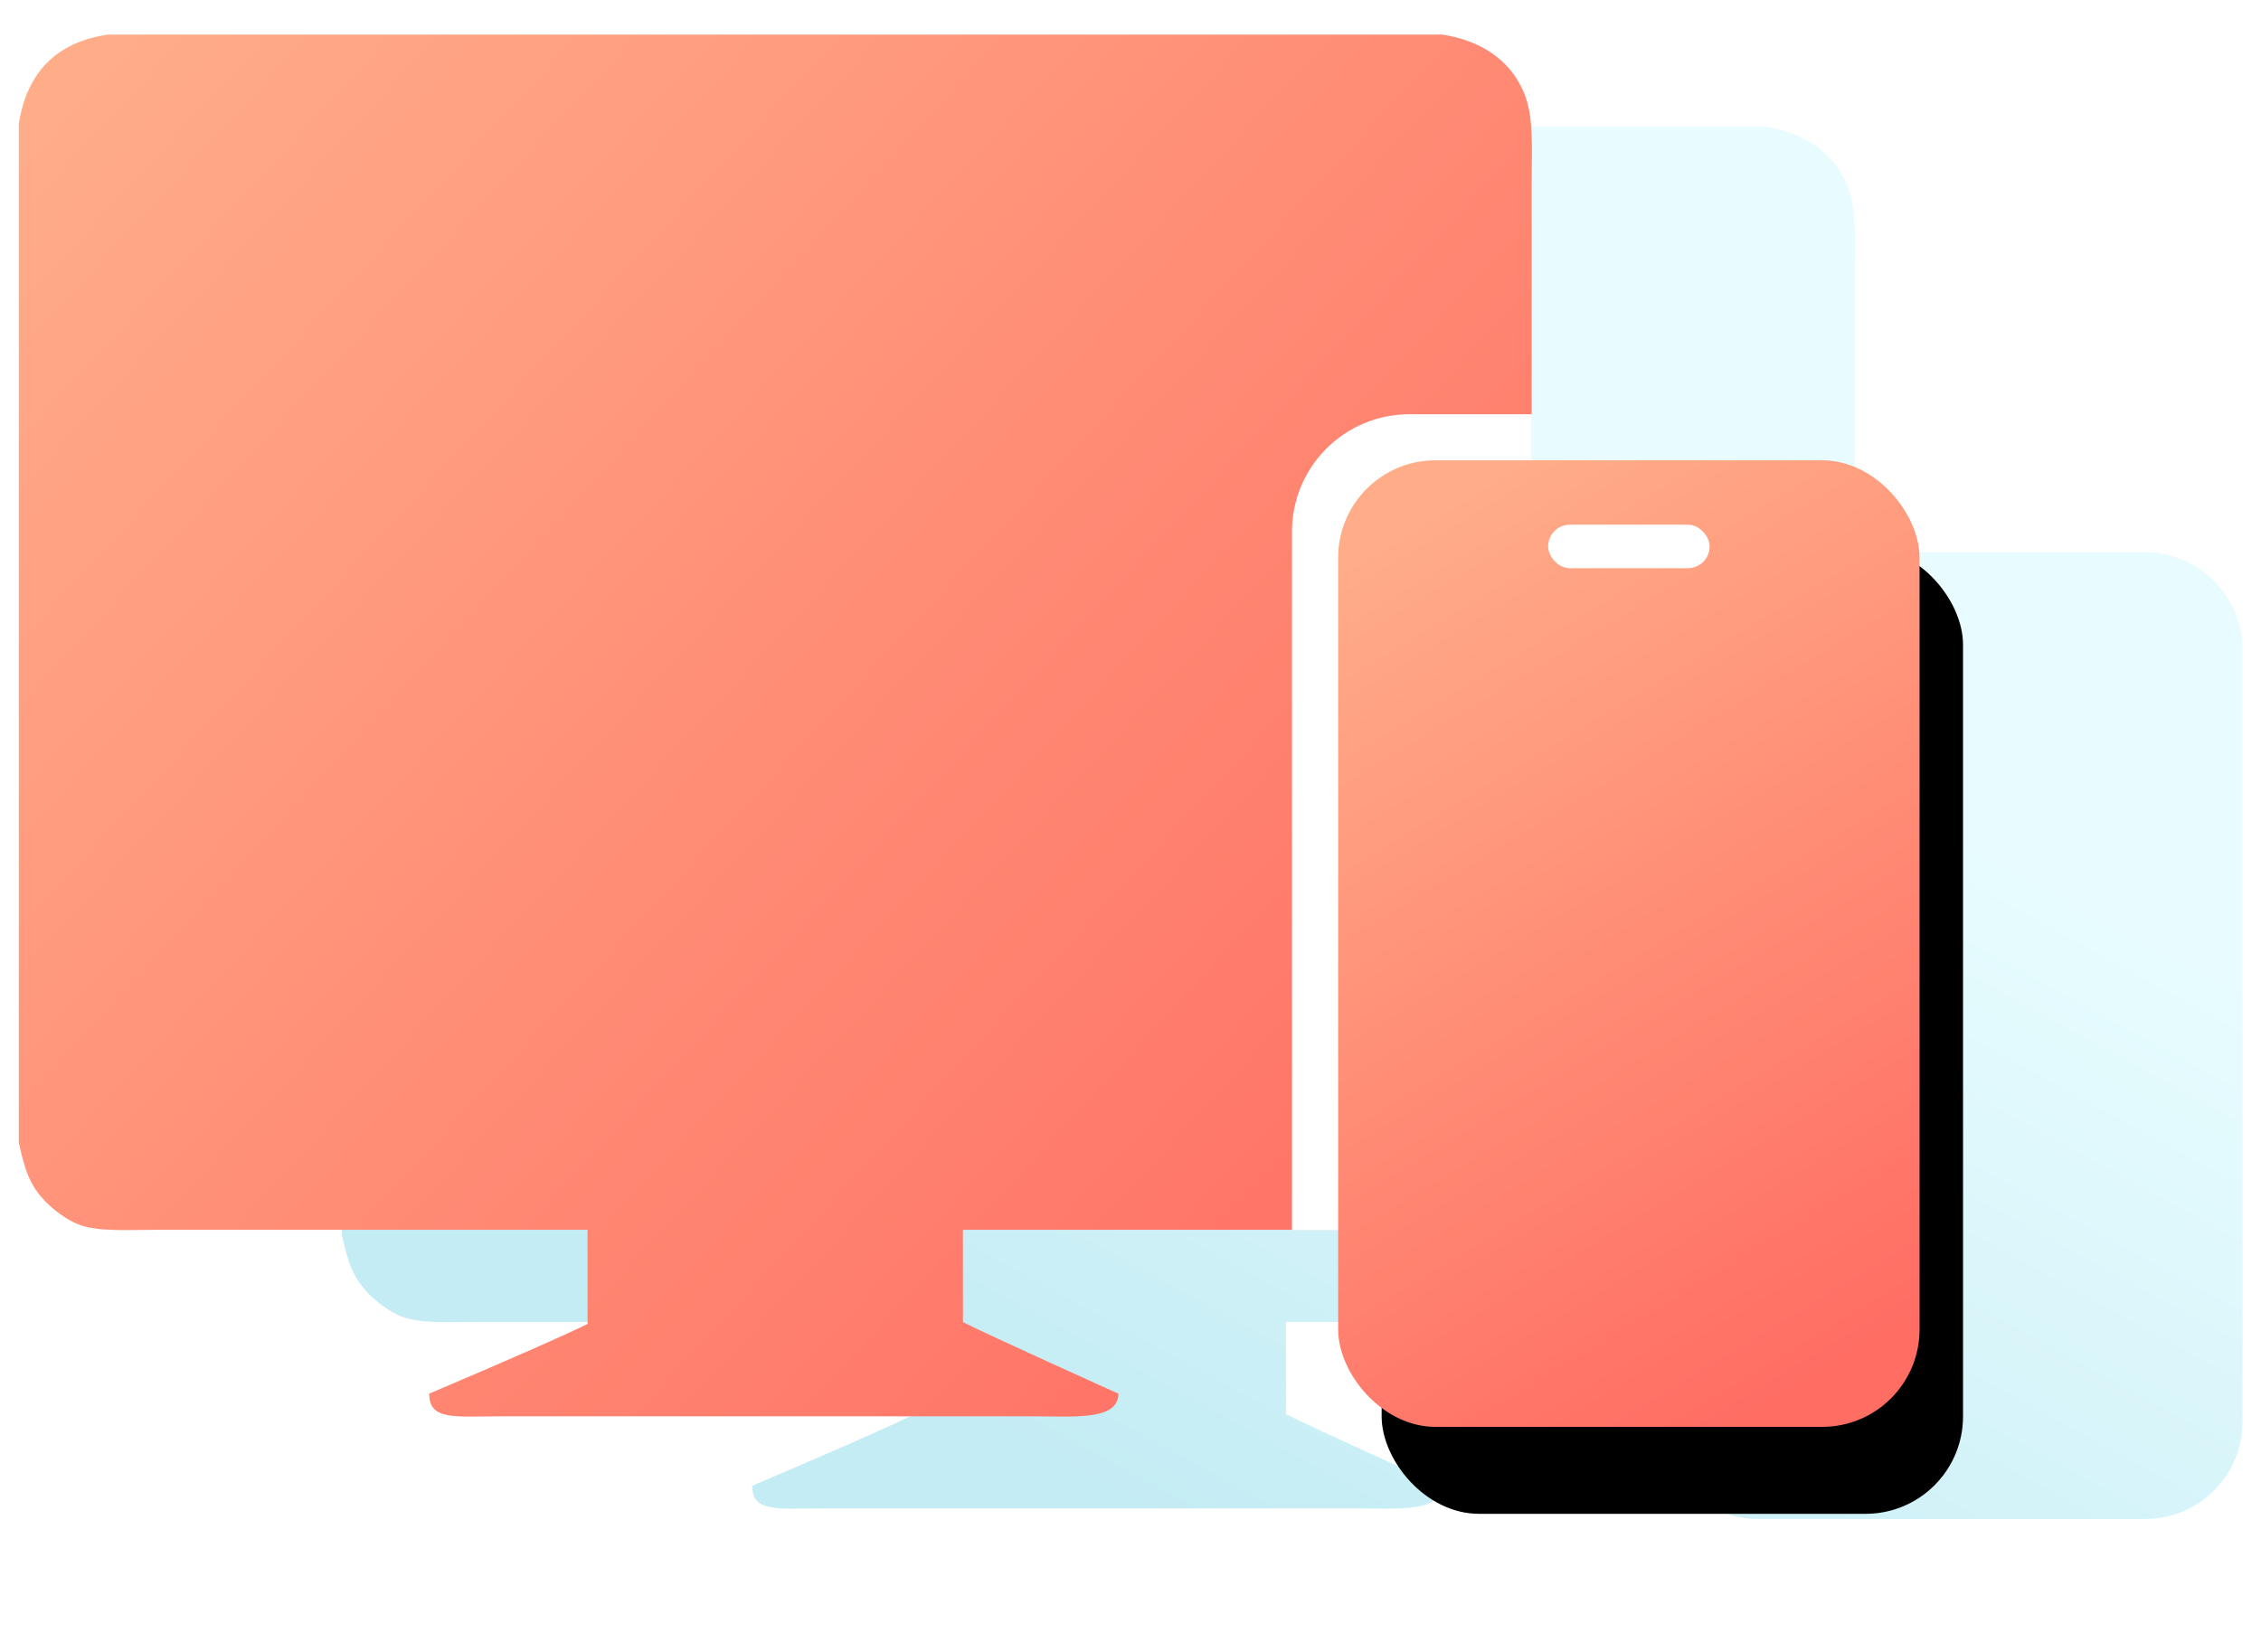 <?xml version="1.0" encoding="UTF-8"?>
<svg width="52px" height="38px" viewBox="0 0 52 38" version="1.1" xmlns="http://www.w3.org/2000/svg" xmlns:xlink="http://www.w3.org/1999/xlink">
    <!-- Generator: Sketch 59 (86127) - https://sketch.com -->
    <title>设备</title>
    <desc>Created with Sketch.</desc>
    <defs>
        <linearGradient x1="47.617%" y1="23.159%" x2="8.569%" y2="74.625%" id="linearGradient-1">
            <stop stop-color="#D1FAFF" offset="0%"></stop>
            <stop stop-color="#8ADAEA" offset="100%"></stop>
        </linearGradient>
        <linearGradient x1="0%" y1="8.269%" x2="100%" y2="91.731%" id="linearGradient-2">
            <stop stop-color="#FFAC88" offset="0%"></stop>
            <stop stop-color="#FF6D63" offset="100%"></stop>
        </linearGradient>
        <linearGradient x1="31.918%" y1="0%" x2="68.082%" y2="100%" id="linearGradient-3">
            <stop stop-color="#FFAC88" offset="0%"></stop>
            <stop stop-color="#FF6D63" offset="100%"></stop>
        </linearGradient>
        <rect id="path-4" x="0" y="0" width="13.371" height="22.235" rx="2.24"></rect>
        <filter x="-33.7%" y="-15.7%" width="182.3%" height="149.5%" filterUnits="objectBoundingBox" id="filter-5">
            <feOffset dx="1" dy="2" in="SourceAlpha" result="shadowOffsetOuter1"></feOffset>
            <feGaussianBlur stdDeviation="1.5" in="shadowOffsetOuter1" result="shadowBlurOuter1"></feGaussianBlur>
            <feColorMatrix values="0 0 0 0 0.149   0 0 0 0 0.067   0 0 0 0 0.039  0 0 0 0.103 0" type="matrix" in="shadowBlurOuter1"></feColorMatrix>
        </filter>
    </defs>
    <g id="Page-1" stroke="none" stroke-width="1" fill="none" fill-rule="evenodd">
        <g id="ReiBoot-iOS" transform="translate(-1423, -4770)">
            <g id="编组-13备份" transform="translate(360, 4557)">
                <g id="Group-11" transform="translate(0, 152)">
                    <g id="Group-11-Copy-6" transform="translate(979, 0)">
                        <g id="设备" transform="translate(84, 61)">
                            <g id="设备备份" transform="translate(7.429, 2.118)" fill="url(#linearGradient-1)" fill-opacity="0.5" fill-rule="nonzero">
                                <path d="M33.178,0.796 C34.048,0.933 34.737,1.372 35.053,2.144 C35.278,2.693 35.227,3.39 35.227,4.145 L35.226,9.529 L35.232,9.529 L35.231,10.588 L41.907,10.588 C43.144,10.588 44.147,11.591 44.147,12.828 L44.147,30.584 C44.147,31.821 43.144,32.824 41.907,32.824 L33.016,32.824 C31.778,32.824 30.776,31.821 30.776,30.584 L30.775,28.296 L29.714,28.296 L29.713,28.29 L22.146,28.29 L22.147,30.412 C22.692,30.696 25.722,32.059 25.722,32.059 C25.722,32.684 24.689,32.58 23.747,32.58 L11.551,32.58 C10.452,32.58 9.871,32.684 9.871,32.059 C11.794,31.241 13.008,30.706 13.513,30.455 L13.512,28.29 L3.573,28.29 C2.91,28.29 2.237,28.34 1.785,28.159 C1.539,28.06 1.242,27.841 1.044,27.637 C0.666,27.247 0.568,26.883 0.433,26.289 L0.433,2.841 C0.623,1.667 1.291,0.971 2.482,0.796 L33.178,0.796 Z" id="形状结合"></path>
                            </g>
                            <path d="M33.178,0.796 C34.048,0.933 34.737,1.372 35.053,2.144 C35.278,2.693 35.227,3.39 35.227,4.145 L35.227,28.29 L35.227,28.29 L22.146,28.29 L22.147,30.412 L22.147,30.412 C22.692,30.696 25.722,32.059 25.722,32.059 C25.722,32.684 24.689,32.58 23.747,32.58 L11.551,32.58 L11.551,32.58 C10.452,32.58 9.871,32.684 9.871,32.059 C11.794,31.241 13.008,30.706 13.513,30.455 L13.512,28.29 L3.573,28.29 L3.573,28.29 C2.91,28.29 2.237,28.34 1.785,28.159 C1.539,28.06 1.242,27.841 1.044,27.637 C0.666,27.247 0.568,26.883 0.433,26.289 L0.433,2.841 L0.433,2.841 C0.623,1.667 1.291,0.971 2.482,0.796 L33.178,0.796 L33.178,0.796 Z" id="形状结合" fill="url(#linearGradient-2)" fill-rule="nonzero"></path>
                            <path d="M32.414,9.529 L35.232,9.529 L35.232,9.529 L35.232,28.296 L29.714,28.296 L29.714,12.229 C29.714,10.738 30.923,9.529 32.414,9.529 Z" id="矩形" fill="#FFFFFF"></path>
                            <g id="手机-3备份" transform="translate(30.776, 10.588)">
                                <g id="Rectangle">
                                    <use fill="black" fill-opacity="1" filter="url(#filter-5)" xlink:href="#path-4"></use>
                                    <use fill="url(#linearGradient-3)" fill-rule="evenodd" xlink:href="#path-4"></use>
                                </g>
                                <rect id="Rectangle" fill="#FFFFFF" x="4.829" y="1.482" width="3.714" height="1" rx="0.5"></rect>
                            </g>
                        </g>
                    </g>
                </g>
            </g>
        </g>
    </g>
</svg>
